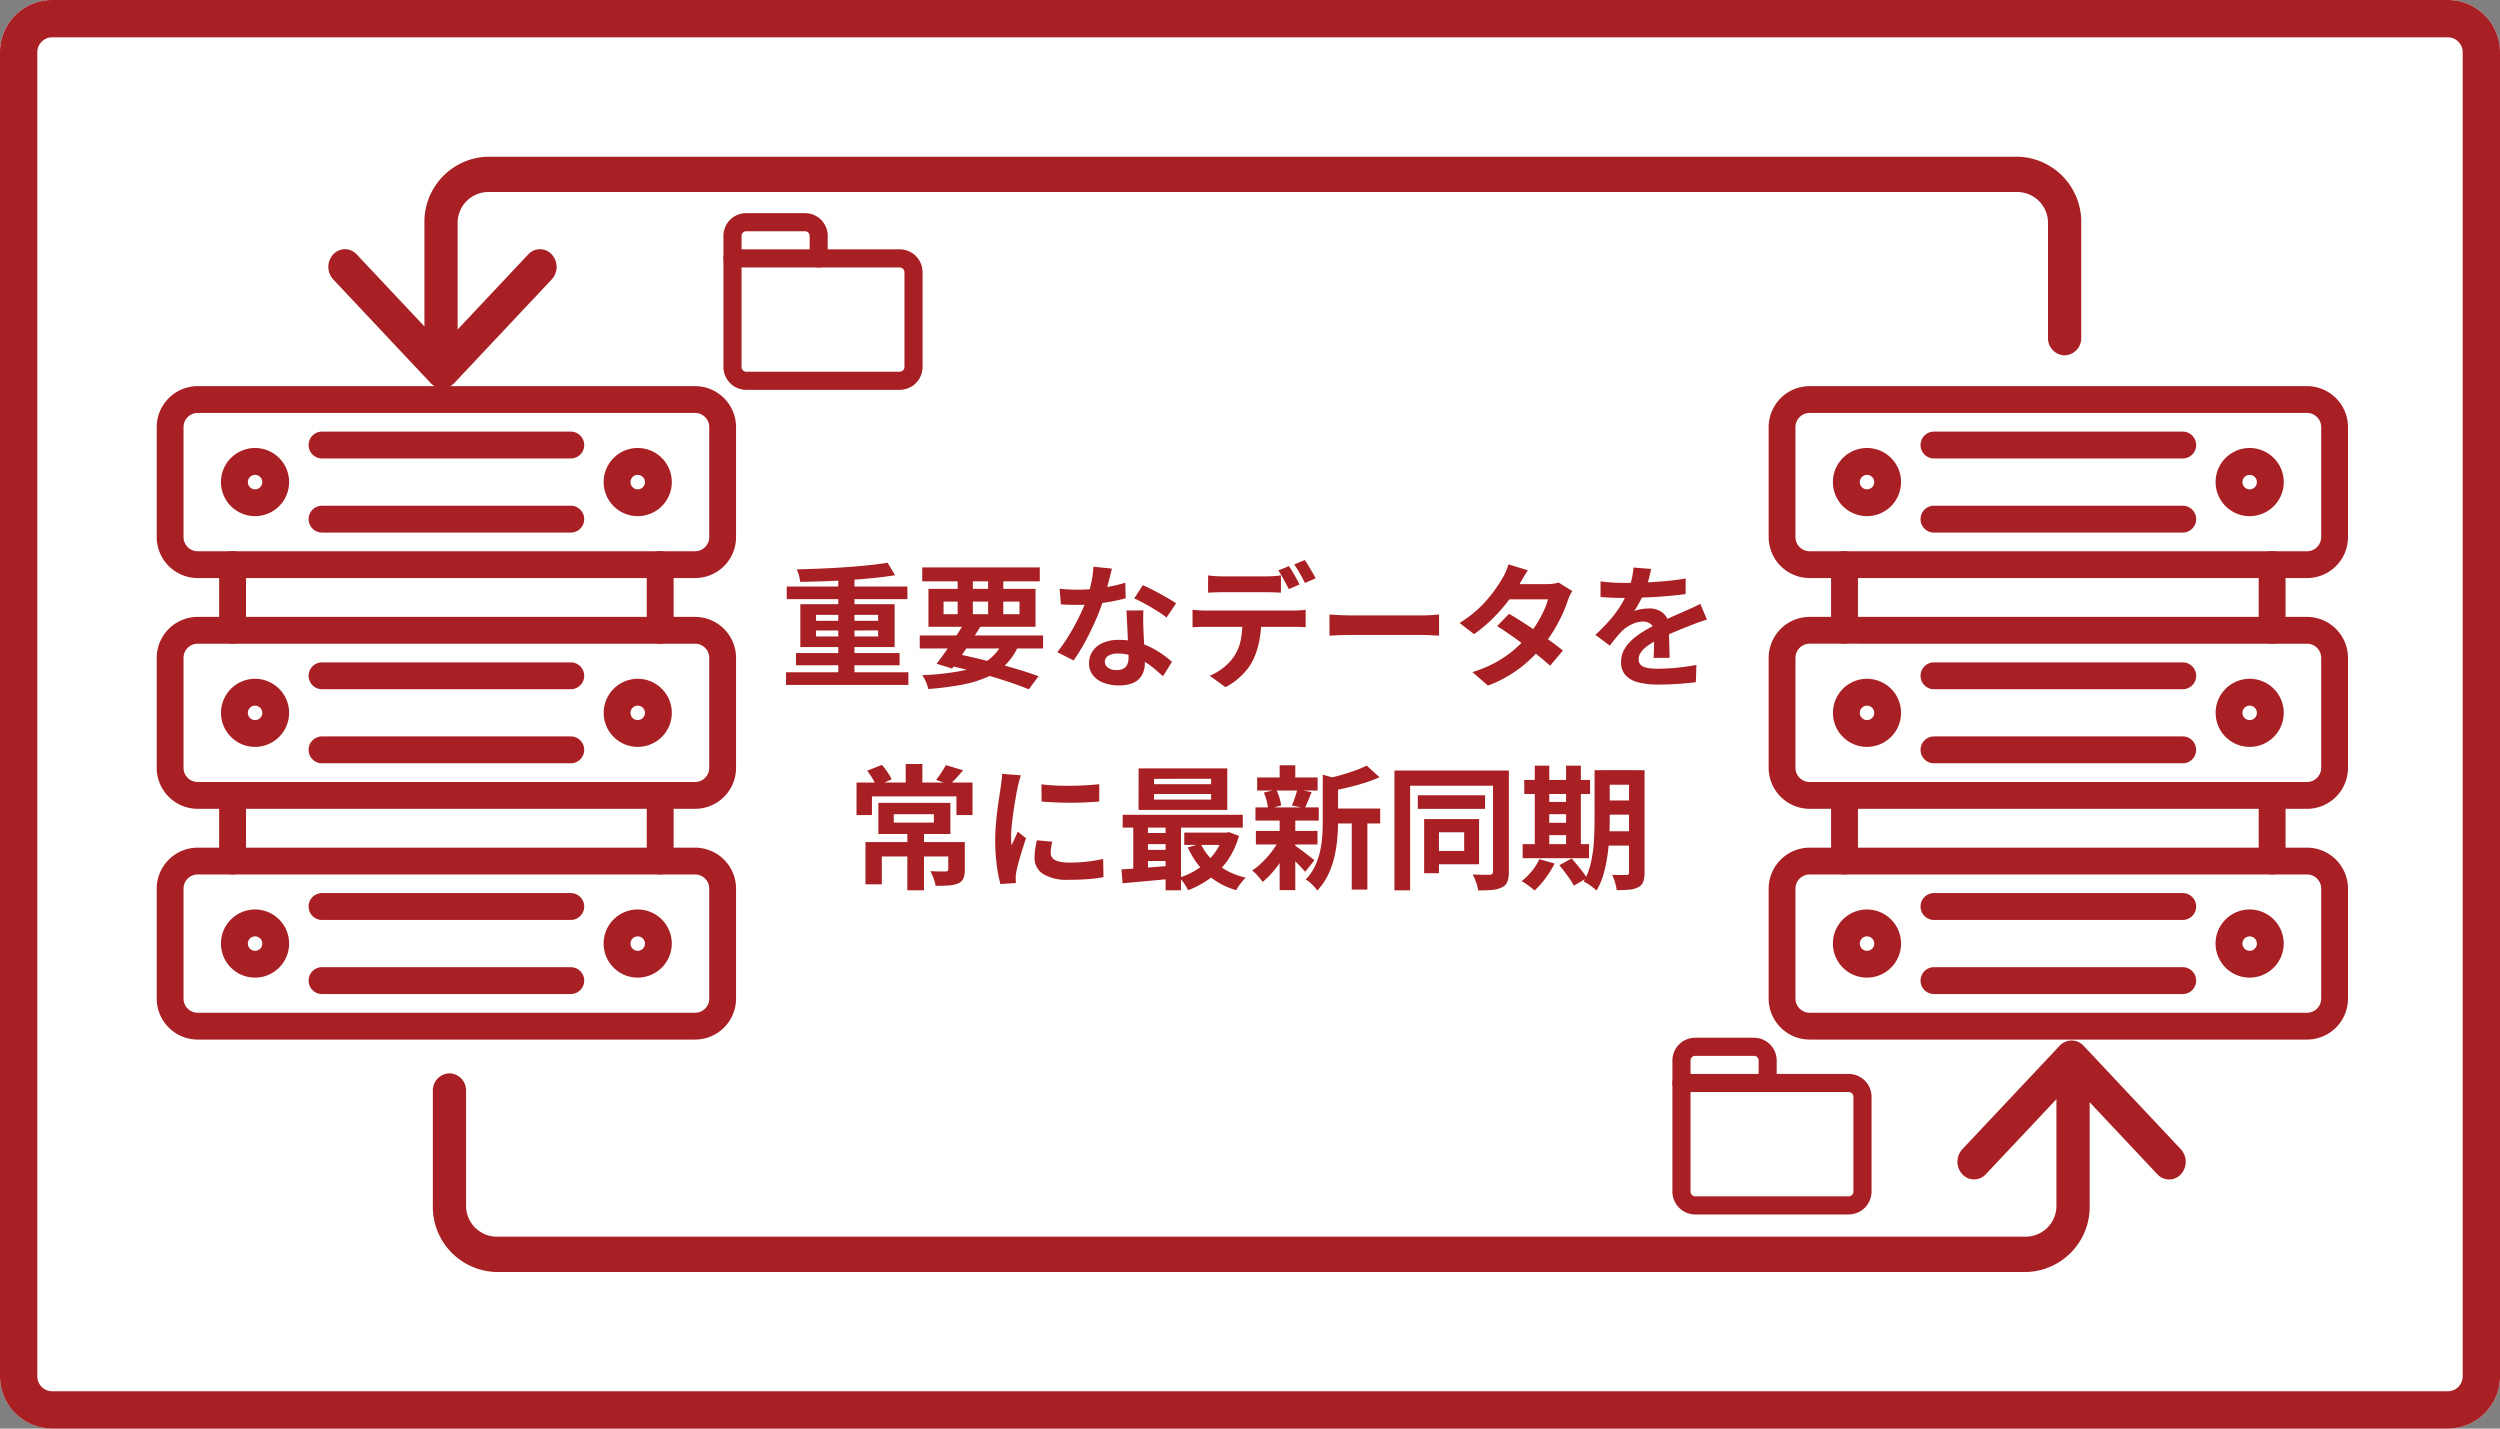 <svg xmlns="http://www.w3.org/2000/svg" viewBox="0 0 335 191.429"><rect x="0" y="0" width="335" height="191.429" fill="#808080" stroke="none"/><path fill="#fff" d="M7 0h321a7 7 0 0 1 7 7v177.429a7 7 0 0 1-7 7H7a7 7 0 0 1-7-7V7a7 7 0 0 1 7-7Z"/><path fill="#a81f24" d="M7 5a2 2 0 0 0-2 2v177.429a2 2 0 0 0 2 2h321a2 2 0 0 0 2-2V7a2 2 0 0 0-2-2H7m0-5h321a7 7 0 0 1 7 7v177.429a7 7 0 0 1-7 7H7a7 7 0 0 1-7-7V7a7 7 0 0 1 7-7Z"/><g fill="#a81f24"><path d="M120.563 52.24h-20.56a3.066 3.066 0 0 1-3.063-3.063V34.625a1.214 1.214 0 0 1 1.214-1.214h22.408a3.066 3.066 0 0 1 3.063 3.063v12.7a3.066 3.066 0 0 1-3.063 3.063m-21.194-16.4v13.339a.642.642 0 0 0 .635.635h20.56a.642.642 0 0 0 .635-.635v-12.7a.642.642 0 0 0-.635-.635Z"/><path d="M109.708 35.842a1.214 1.214 0 0 1-1.214-1.214v-3.026a.624.624 0 0 0-.616-.616h-7.893a.624.624 0 0 0-.616.616v3.022a1.214 1.214 0 1 1-2.428 0v-3.022a3.044 3.044 0 0 1 3.04-3.04h7.893a3.044 3.044 0 0 1 3.04 3.04v3.022a1.206 1.206 0 0 1-1.207 1.214"/></g><g fill="#a81f24"><path d="M247.726 162.738h-20.56a3.066 3.066 0 0 1-3.063-3.063v-14.552a1.214 1.214 0 0 1 1.214-1.214h22.408a3.066 3.066 0 0 1 3.063 3.063v12.7a3.066 3.066 0 0 1-3.063 3.063m-21.194-16.4v13.339a.642.642 0 0 0 .635.635h20.56a.642.642 0 0 0 .635-.635v-12.7a.642.642 0 0 0-.635-.635Z"/><path d="M236.871 146.336a1.214 1.214 0 0 1-1.214-1.214V142.1a.624.624 0 0 0-.616-.616h-7.893a.624.624 0 0 0-.616.616v3.022a1.214 1.214 0 1 1-2.428 0V142.1a3.044 3.044 0 0 1 3.04-3.04h7.893a3.044 3.044 0 0 1 3.04 3.04v3.022a1.206 1.206 0 0 1-1.207 1.214"/></g><path fill="#a81f24" d="M105.323 90.085h16.4v1.7h-16.4Zm.1-11.491h16.167v1.691h-16.163Zm1.232 8.917h13.891v1.631h-13.887Zm5.674-10.433h2.171v13.861h-2.169Zm6.61-1.668 1 1.668q-1.309.216-2.869.375t-3.234.266q-1.674.107-3.363.169t-3.259.074a3.5 3.5 0 0 0-.157-.856 8.024 8.024 0 0 0-.282-.81q1.58-.04 3.241-.109t3.273-.181q1.612-.112 3.06-.262t2.595-.338Zm-9.59 9.073v.802h8.32v-.807Zm0-2.093v.8h8.32v-.8Zm-2.104-1.425h12.635v5.745h-12.635Zm16 4.189h16.527v1.743h-16.526Zm.336-9.122h15.751v1.87h-15.751Zm5.667 7.383 2.123.555q-.58.946-1.25 1.966t-1.321 1.971q-.656.952-1.212 1.68l-2.088-.645q.566-.724 1.234-1.674t1.331-1.961q.663-1.011 1.183-1.893Zm5.215 2.393 2.091.525a8.408 8.408 0 0 1-1.723 2.661 8.182 8.182 0 0 1-2.531 1.729 15.672 15.672 0 0 1-3.446 1.036 40.956 40.956 0 0 1-4.462.568 5.27 5.27 0 0 0-.331-.992 4.393 4.393 0 0 0-.485-.865 34.6 34.6 0 0 0 5.2-.565 9.438 9.438 0 0 0 3.565-1.4 6.01 6.01 0 0 0 2.122-2.698Zm-7.722 3.277 1.095-1.541q2.081.416 4.174.946t3.951 1.078q1.858.548 3.2 1.044l-1.3 1.756q-1.3-.538-3.077-1.119t-3.835-1.139q-2.059-.56-4.208-1.025Zm1.583-12.333h2.038v6.159h-2.038Zm4.081 0h2.039v6.159h-2.039Zm-5.968 3.861v1.688h10.174v-1.686Zm-2.024-1.7h14.349v5.076h-14.349Zm17.58-.022q.582.068 1.24.1t1.155.027a21.8 21.8 0 0 0 2.258-.119q1.146-.119 2.209-.331a19.206 19.206 0 0 0 1.932-.482l.06 2.082q-.765.214-1.835.417t-2.264.337a21.044 21.044 0 0 1-2.35.134q-.534 0-1.1-.016t-1.143-.055Zm7-2.7q-.108.466-.287 1.179t-.4 1.51q-.22.8-.47 1.558a26.564 26.564 0 0 1-1.055 2.758q-.647 1.462-1.4 2.851a23.3 23.3 0 0 1-1.522 2.456l-2.188-1.118a19.48 19.48 0 0 0 1.2-1.669q.6-.919 1.122-1.89t.943-1.879q.417-.908.677-1.645a18.685 18.685 0 0 0 .6-2.139 12.326 12.326 0 0 0 .3-2.219Zm4.224 5.606q-.032.568-.029 1.138t.021 1.172q.018.4.045 1.04t.063 1.352q.036.713.063 1.351t.027 1.019a3.332 3.332 0 0 1-.336 1.507 2.44 2.44 0 0 1-1.095 1.069 4.42 4.42 0 0 1-2.045.4 5.765 5.765 0 0 1-2.02-.338 3.291 3.291 0 0 1-1.442-1 2.526 2.526 0 0 1-.539-1.65 2.8 2.8 0 0 1 .47-1.584 3.185 3.185 0 0 1 1.363-1.119 5.091 5.091 0 0 1 2.144-.411 9.164 9.164 0 0 1 2.922.447 10.673 10.673 0 0 1 2.4 1.129 14.061 14.061 0 0 1 1.811 1.366l-1.2 1.936q-.488-.444-1.11-.977a10.749 10.749 0 0 0-1.389-1 8.281 8.281 0 0 0-1.661-.773 5.884 5.884 0 0 0-1.908-.3 2.284 2.284 0 0 0-1.253.3.9.9 0 0 0-.468.782.979.979 0 0 0 .412.817 1.86 1.86 0 0 0 1.148.314 1.883 1.883 0 0 0 .969-.212 1.164 1.164 0 0 0 .5-.595 2.431 2.431 0 0 0 .148-.879q0-.405-.034-1.167t-.079-1.679q-.045-.917-.088-1.832t-.075-1.619Zm3.093.955a12.318 12.318 0 0 0-1.3-.913q-.779-.485-1.594-.932t-1.433-.717l1.158-1.776q.486.216 1.109.527t1.258.658q.635.347 1.187.676t.9.577Zm5.575-5.646q.44.06.96.094t.962.034h5.893q.46 0 .969-.032t.973-.1v2.323q-.469-.036-.968-.052t-.974-.016h-5.89q-.46 0-.988.016t-.942.052Zm-2.085 4.597q.4.046.855.078t.871.032h11.784q.288 0 .788-.025a7.554 7.554 0 0 0 .859-.085v2.343q-.336-.032-.8-.041t-.847-.009h-11.786q-.4 0-.877.014t-.85.05Zm9.211 1.251a14.717 14.717 0 0 1-.311 3.151 10.373 10.373 0 0 1-.88 2.511 6.566 6.566 0 0 1-.857 1.263 9.729 9.729 0 0 1-1.246 1.218 8.09 8.09 0 0 1-1.507.98l-2.11-1.527a7.236 7.236 0 0 0 1.836-1.084 6.851 6.851 0 0 0 1.423-1.5 6.091 6.091 0 0 0 .915-2.291 15.231 15.231 0 0 0 .235-2.707Zm3.7-7.094a8.844 8.844 0 0 1 .5.773q.263.453.512.9t.419.79l-1.442.62q-.28-.554-.665-1.267a12.962 12.962 0 0 0-.745-1.231Zm2.127-.813q.238.338.512.793t.532.9q.258.441.41.759l-1.431.617q-.278-.57-.678-1.273a12.777 12.777 0 0 0-.768-1.207Zm3.312 7.3q.328.018.834.05t1.056.048q.55.016 1.006.016h9.669q.636 0 1.2-.048t.92-.066v2.838q-.318-.018-.928-.057t-1.187-.043h-9.673q-.762 0-1.574.03t-1.322.07Zm24.062-.094q.83.48 1.818 1.116t1.992 1.322q1 .686 1.895 1.328t1.509 1.152l-1.715 2.04q-.592-.548-1.467-1.257t-1.883-1.454q-1.007-.744-1.983-1.427t-1.76-1.18Zm8.47-3.061a5.715 5.715 0 0 0-.318.6q-.161.347-.281.69a17.2 17.2 0 0 1-.727 1.836 21.024 21.024 0 0 1-1.092 2.067 18.747 18.747 0 0 1-1.438 2.066 19.341 19.341 0 0 1-3.065 3 16.458 16.458 0 0 1-4.377 2.415l-2.084-1.807a16.462 16.462 0 0 0 3.262-1.374 14.681 14.681 0 0 0 2.4-1.685 17.09 17.09 0 0 0 1.784-1.8 13.361 13.361 0 0 0 1.16-1.585 15.967 15.967 0 0 0 .949-1.742 8.372 8.372 0 0 0 .567-1.56h-6.089l.83-2.042h5.124a6.567 6.567 0 0 0 .844-.055 3.772 3.772 0 0 0 .72-.155Zm-5.95-2.767q-.322.473-.633 1.01t-.475.823a19.532 19.532 0 0 1-1.549 2.3 23.473 23.473 0 0 1-2.1 2.368 18.9 18.9 0 0 1-2.451 2.049l-1.942-1.5a15.456 15.456 0 0 0 2.688-2.064 16.978 16.978 0 0 0 1.85-2.109 20.729 20.729 0 0 0 1.191-1.8 6.442 6.442 0 0 0 .456-.874 6.669 6.669 0 0 0 .364-1.006Zm16.52-.186q-.1.5-.293 1.272a14.532 14.532 0 0 1-.579 1.742q-.28.663-.649 1.376a11.154 11.154 0 0 1-.758 1.268 2.961 2.961 0 0 1 .6-.2 6.267 6.267 0 0 1 .752-.122 6.845 6.845 0 0 1 .688-.04 2.77 2.77 0 0 1 1.879.65 2.391 2.391 0 0 1 .752 1.913q0 .366.007.885t.023 1.087q.016.568.032 1.114t.016.974h-2.153q.032-.312.048-.731t.025-.889q.009-.47.014-.909t.005-.806a1.4 1.4 0 0 0-.459-1.2 1.679 1.679 0 0 0-1.02-.335 3.482 3.482 0 0 0-1.518.371 4.932 4.932 0 0 0-1.294.875q-.392.4-.793.887t-.865 1.091l-1.93-1.445a25.115 25.115 0 0 0 2.018-2.068 14.986 14.986 0 0 0 1.455-2 12.269 12.269 0 0 0 .971-1.981 11.938 11.938 0 0 0 .443-1.5 8.783 8.783 0 0 0 .211-1.469Zm-6.78 1.666q.7.1 1.592.156t1.577.052q1.186 0 2.6-.056t2.874-.184q1.459-.128 2.767-.358l-.014 2.092q-.95.134-2.058.235t-2.251.164q-1.142.063-2.183.09t-1.857.027q-.368 0-.894-.009t-1.088-.043l-1.066-.066Zm14.26 5.116q-.278.082-.667.215t-.777.275q-.389.142-.695.27-.872.34-2.05.826t-2.443 1.136a10.03 10.03 0 0 0-1.375.832 3.6 3.6 0 0 0-.849.841 1.624 1.624 0 0 0-.291.932 1.084 1.084 0 0 0 .162.617 1.093 1.093 0 0 0 .489.383 3 3 0 0 0 .816.2 9.364 9.364 0 0 0 1.143.061q1.151 0 2.543-.139t2.58-.375l-.071 2.319q-.588.076-1.467.155t-1.828.122q-.948.043-1.809.043a10.569 10.569 0 0 1-2.515-.273 3.6 3.6 0 0 1-1.756-.931 2.473 2.473 0 0 1-.645-1.81 3.372 3.372 0 0 1 .429-1.7 5.231 5.231 0 0 1 1.13-1.365 10.71 10.71 0 0 1 1.534-1.104q.834-.5 1.64-.9.84-.44 1.507-.743t1.249-.552q.581-.249 1.117-.5.527-.228 1.017-.454t.99-.478Zm-107.149 28.286h2.235v7.993h-2.235Zm-1.816-2.206v1.13h5.37v-1.13Zm-2.067-1.516h9.651v4.172H117.7Zm-1.729 5.251h12.114v1.926h-9.921v3.737h-2.193Zm11.092 0h2.221v3.708a2.993 2.993 0 0 1-.188 1.167 1.334 1.334 0 0 1-.733.676 3.988 3.988 0 0 1-1.285.271q-.736.044-1.7.044a5.6 5.6 0 0 0-.279-1 8.337 8.337 0 0 0-.418-.963q.4.018.822.027t.751.007h.452a.549.549 0 0 0 .281-.064.234.234 0 0 0 .079-.2Zm-5.7-10.457h2.235v3.314h-2.235Zm-6.588 2.482h15.541v4.354h-2.155v-2.5h-11.32v2.5h-2.071Zm1.425-1.586 1.97-.777a8.728 8.728 0 0 1 .754.968 6.166 6.166 0 0 1 .553.967l-2.063.906a6.074 6.074 0 0 0-.5-1.013 9.379 9.379 0 0 0-.714-1.051Zm10.535-.751 2.325.691q-.484.57-.953 1.074t-.841.86l-1.828-.645q.232-.282.472-.63t.462-.706q.228-.358.365-.644Zm12.82 2.573q.831.112 1.865.161t2.109.035q1.075-.014 2.06-.072t1.71-.138v2.321q-.823.072-1.815.117t-2.032.045q-1.04 0-2.041-.045t-1.842-.117Zm1.445 7.688q-.1.452-.155.8a4.768 4.768 0 0 0-.053.714 1.064 1.064 0 0 0 .14.54 1.093 1.093 0 0 0 .439.407 2.631 2.631 0 0 0 .776.252 6.505 6.505 0 0 0 1.166.089 20.811 20.811 0 0 0 2.273-.117q1.063-.117 2.235-.365l.046 2.433a19.165 19.165 0 0 1-1.991.26q-1.125.094-2.656.094a6.1 6.1 0 0 1-3.456-.788 2.5 2.5 0 0 1-1.133-2.165 7.88 7.88 0 0 1 .079-1.093q.079-.564.233-1.246Zm-4.2-8.887q-.064.178-.156.5t-.17.633q-.078.31-.114.472-.07.367-.184.973t-.231 1.353q-.117.747-.221 1.524t-.172 1.492q-.068.715-.068 1.259 0 .258.014.576a5.646 5.646 0 0 0 .056.594q.138-.307.279-.615t.281-.617q.141-.31.261-.6l1.112.878q-.254.746-.517 1.591t-.467 1.595q-.2.75-.3 1.226-.036.194-.07.45a2.647 2.647 0 0 0-.03.394q0 .14.008.347t.022.4l-2.076.138a17.965 17.965 0 0 1-.485-2.483 24.883 24.883 0 0 1-.215-3.391q0-1.014.085-2.054t.21-2.009q.125-.969.248-1.759t.2-1.314q.05-.378.11-.855t.074-.905Zm17.843 2.5v.747h7.647v-.747Zm0-2.033v.72h7.647v-.725Zm-2.071-1.4h11.882v5.57h-11.891Zm-2.131 6.22h16.092v1.715h-16.092Zm8.249 2.387h5.887v1.649h-5.886Zm-5.491.05h4.1v1.495h-4.1Zm0 2.262h4.1v1.491h-4.1Zm7.7-.821a7.544 7.544 0 0 0 2.313 2.837 9.585 9.585 0 0 0 3.715 1.7 5.324 5.324 0 0 0-.456.493q-.247.3-.463.616t-.354.572a9.982 9.982 0 0 1-3.938-2.156 10.511 10.511 0 0 1-2.545-3.576Zm3.046-1.491h.379l.361-.064 1.335.5a10.827 10.827 0 0 1-1.526 3.29 10.221 10.221 0 0 1-2.332 2.391 12.344 12.344 0 0 1-2.957 1.596 5.956 5.956 0 0 0-.521-.889 5.571 5.571 0 0 0-.645-.8 9.562 9.562 0 0 0 1.988-.864 9.043 9.043 0 0 0 1.717-1.28 8.544 8.544 0 0 0 1.342-1.633 7.284 7.284 0 0 0 .859-1.934Zm-13.665 4.925q.906-.052 2.041-.133t2.4-.184l2.529-.2v1.75q-1.812.172-3.606.336t-3.218.293Zm5.91-6.756h2.066v9.554h-2.066Zm-4.333.042h1.968v7.36h-1.968Zm26.36-1.437h6.724v2h-6.724Zm-9.756-4.169h8.1v1.758h-8.1Zm-.174 7.167h8.26v1.818h-8.26Zm-.054-3.151h8.479v1.772h-8.479Zm12.9 1.029h2.095v9.985h-2.098Zm-9.66-6.678h2.095v2.418h-2.095Zm0 7.311h2.095v9.419h-2.095Zm5.774-6.047 2.519.713q-.022.232-.467.32v5.284q0 1.012-.1 2.208a17.673 17.673 0 0 1-.382 2.446 11.644 11.644 0 0 1-.84 2.424 8.115 8.115 0 0 1-1.473 2.135 2.889 2.889 0 0 0-.408-.535 6.994 6.994 0 0 0-.579-.556 2.6 2.6 0 0 0-.56-.382 6.908 6.908 0 0 0 1.243-1.79 9.081 9.081 0 0 0 .686-1.99 14.183 14.183 0 0 0 .292-2.04q.069-1.011.069-1.945Zm5.879-1.223 1.727 1.565a18.3 18.3 0 0 1-2 .755q-1.085.343-2.206.609t-2.177.464a5.153 5.153 0 0 0-.276-.834 5.569 5.569 0 0 0-.4-.806q.964-.216 1.954-.5t1.869-.6a11.692 11.692 0 0 0 1.509-.653Zm-9.708 10.651q.2.12.586.4t.816.612q.433.331.789.612t.523.416l-1.244 1.551q-.216-.262-.555-.625t-.723-.745q-.385-.382-.743-.722t-.611-.562Zm-4.062-7.031 1.665-.4a7.211 7.211 0 0 1 .42 1.09 6.765 6.765 0 0 1 .238 1.038l-1.758.481a5.857 5.857 0 0 0-.183-1.079 7.054 7.054 0 0 0-.382-1.13Zm4.485-.435 1.916.376q-.252.612-.483 1.177t-.434.973l-1.718-.359q.128-.316.265-.692t.263-.766a6.779 6.779 0 0 0 .191-.709Zm-2.354 6.63 1.523.563a14.552 14.552 0 0 1-1.046 1.956 16.587 16.587 0 0 1-1.334 1.828 10.694 10.694 0 0 1-1.43 1.43 8.514 8.514 0 0 0-.652-.806 5.95 5.95 0 0 0-.759-.728 8.738 8.738 0 0 0 1.411-1.15 13.121 13.121 0 0 0 1.3-1.493 10.3 10.3 0 0 0 .987-1.6Zm18.5-5.838H199v1.823h-9.016Zm.849 3.191h1.982v7.257h-1.984Zm1.084 0h6.276v6.06h-6.278v-1.79h4.282v-2.5h-4.28Zm-5.067-6.506h14.4v2.038h-12.3v14.023h-2.1Zm13.208 0h2.127v13.578a3.574 3.574 0 0 1-.2 1.328 1.421 1.421 0 0 1-.719.747 3.5 3.5 0 0 1-1.291.343q-.778.074-1.91.07a3.977 3.977 0 0 0-.147-.687q-.115-.39-.266-.777a4.646 4.646 0 0 0-.317-.67q.709.032 1.389.039t.914 0a.51.51 0 0 0 .329-.111.442.442 0 0 0 .093-.317Zm14.508-.05h4.651v1.954h-4.654Zm0 4.068h4.651v1.9h-4.654Zm-.011 4.12h4.674v1.926h-4.674Zm3.732-8.183h2.08v13.712a3.524 3.524 0 0 1-.18 1.248 1.379 1.379 0 0 1-.655.721 3.166 3.166 0 0 1-1.179.329 14.91 14.91 0 0 1-1.723.06 6.056 6.056 0 0 0-.223-1.039 5.636 5.636 0 0 0-.39-1.011q.579.032 1.15.032t.759 0a.406.406 0 0 0 .279-.083.387.387 0 0 0 .081-.281Zm-4.618 0h2.028v6.616q0 1.064-.063 2.322t-.248 2.545a17.808 17.808 0 0 1-.532 2.5 8.993 8.993 0 0 1-.928 2.156 3.815 3.815 0 0 0-.5-.44q-.32-.246-.648-.463a3.68 3.68 0 0 0-.569-.319 8.8 8.8 0 0 0 .987-2.6 18.713 18.713 0 0 0 .39-2.927q.08-1.484.08-2.77Zm-9.422 1.313h8.817v1.884h-8.816Zm2.35 2.94h4.294v1.645H206.6Zm0 2.8h4.3v1.649h-4.3Zm-2.567 2.858h8.9v1.884h-8.9Zm1.627-10.517h1.94v11.2h-1.94Zm4.192 0h1.982v11.2h-1.977Zm-3.576 12.529 2.042.589a13.027 13.027 0 0 1-1.234 1.983 11.485 11.485 0 0 1-1.458 1.637 4.98 4.98 0 0 0-.5-.429q-.315-.239-.643-.47a5.455 5.455 0 0 0-.583-.366 8.293 8.293 0 0 0 1.363-1.338 7.424 7.424 0 0 0 1.013-1.606Zm2.67.811 1.643-.9q.36.386.751.86t.742.935a6.568 6.568 0 0 1 .555.839l-1.744 1.015a6.132 6.132 0 0 0-.5-.841q-.33-.477-.709-.983t-.738-.925ZM66.443 170.447A8.733 8.733 0 0 1 58 161.46v-15.269a2.3 2.3 0 0 1 2.227-2.369 2.3 2.3 0 0 1 2.227 2.369v15.269a4.136 4.136 0 0 0 4 4.253h205.107a4.136 4.136 0 0 0 4-4.252V147.29l-9.461 10.057a2.133 2.133 0 0 1-3.149 0 2.474 2.474 0 0 1 0-3.35L276 140.122a2.179 2.179 0 0 1 3.188 0l13.047 13.88a2.477 2.477 0 0 1 0 3.35 2.129 2.129 0 0 1-3.149 0l-9.073-9.653v13.761a8.733 8.733 0 0 1-8.445 8.987Z"/><path fill="rgba(0,0,0,0)" d="M271.568 170.947H66.443a9.235 9.235 0 0 1-8.943-9.487v-15.269a2.8 2.8 0 0 1 2.727-2.869 2.8 2.8 0 0 1 2.727 2.869v15.269a3.635 3.635 0 0 0 3.5 3.752h205.107a3.635 3.635 0 0 0 3.5-3.752v-12.908l-8.594 9.142a2.633 2.633 0 0 1-3.878 0 2.974 2.974 0 0 1 0-4.034l13.048-13.88a2.643 2.643 0 0 1 1.94-.851h.039a2.639 2.639 0 0 1 1.937.851l13.047 13.879a2.987 2.987 0 0 1 0 4.035 2.629 2.629 0 0 1-3.878 0l-8.209-8.733v12.5a9.235 9.235 0 0 1-8.945 9.486ZM60.227 144.322a1.8 1.8 0 0 0-1.727 1.869v15.269a8.235 8.235 0 0 0 7.943 8.487h205.125a8.235 8.235 0 0 0 7.943-8.482v-15.028l9.937 10.572a1.629 1.629 0 0 0 2.42 0 1.973 1.973 0 0 0 0-2.665l-13.046-13.88a1.649 1.649 0 0 0-1.208-.536h-.039a1.653 1.653 0 0 0-1.211.536l-13.049 13.883a1.974 1.974 0 0 0 0 2.665 1.633 1.633 0 0 0 2.42 0l10.323-10.984v15.432a4.635 4.635 0 0 1-4.5 4.752H66.45a4.635 4.635 0 0 1-4.5-4.752v-15.269a1.8 1.8 0 0 0-1.723-1.869Z"/><g fill="#a81f24"><path d="M88.465 86.256a1.8 1.8 0 0 1-1.8-1.8v-8.8a1.8 1.8 0 0 1 3.6 0v8.8a1.8 1.8 0 0 1-1.8 1.8m-57.3 0a1.8 1.8 0 0 1-1.8-1.8v-8.8a1.8 1.8 0 0 1 3.6 0v8.8a1.8 1.8 0 0 1-1.8 1.8"/><path d="M93.147 77.46H26.485A5.5 5.5 0 0 1 21 71.975V57.227a5.5 5.5 0 0 1 5.485-5.485h66.662a5.5 5.5 0 0 1 5.485 5.485v14.748a5.489 5.489 0 0 1-5.485 5.485M26.485 55.334a1.9 1.9 0 0 0-1.892 1.892v14.749a1.9 1.9 0 0 0 1.892 1.892h66.662a1.9 1.9 0 0 0 1.892-1.892V57.227a1.9 1.9 0 0 0-1.892-1.892Z"/><path d="M34.181 69.164a4.566 4.566 0 1 1 4.56-4.566 4.572 4.572 0 0 1-4.56 4.566m0-5.529a.968.968 0 1 0 .968.968.97.97 0 0 0-.968-.968M85.456 69.164a4.566 4.566 0 1 1 4.566-4.566 4.568 4.568 0 0 1-4.566 4.566m0-5.529a.968.968 0 1 0 .968.968.97.97 0 0 0-.968-.968M76.484 61.435h-33.33a1.8 1.8 0 0 1 0-3.6h33.33a1.8 1.8 0 1 1 0 3.6M76.484 71.365h-33.33a1.8 1.8 0 0 1 0-3.6h33.33a1.8 1.8 0 1 1 0 3.6M93.147 139.303H26.485A5.5 5.5 0 0 1 21 133.818V119.07a5.5 5.5 0 0 1 5.485-5.485h66.662a5.5 5.5 0 0 1 5.485 5.485v14.748a5.493 5.493 0 0 1-5.485 5.485m-66.662-22.126a1.9 1.9 0 0 0-1.892 1.892v14.748a1.9 1.9 0 0 0 1.892 1.892h66.662a1.9 1.9 0 0 0 1.892-1.892V119.07a1.9 1.9 0 0 0-1.892-1.892ZM93.147 108.382H26.485A5.5 5.5 0 0 1 21 102.897V88.149a5.5 5.5 0 0 1 5.485-5.485h66.662a5.5 5.5 0 0 1 5.485 5.485v14.748a5.493 5.493 0 0 1-5.485 5.485M26.485 86.256a1.9 1.9 0 0 0-1.892 1.892v14.748a1.9 1.9 0 0 0 1.892 1.892h66.662a1.9 1.9 0 0 0 1.892-1.892V88.149a1.9 1.9 0 0 0-1.892-1.892Z"/><path d="M34.181 100.085a4.563 4.563 0 1 1 4.56-4.566 4.572 4.572 0 0 1-4.56 4.566m0-5.529a.968.968 0 1 0 .968.968.97.97 0 0 0-.968-.968M85.456 100.085a4.563 4.563 0 1 1 4.566-4.566 4.568 4.568 0 0 1-4.566 4.566m0-5.529a.968.968 0 1 0 .968.968.97.97 0 0 0-.968-.968M76.484 92.357h-33.33a1.8 1.8 0 0 1 0-3.6h33.33a1.8 1.8 0 1 1 0 3.6M76.484 102.281h-33.33a1.8 1.8 0 1 1 0-3.6h33.33a1.8 1.8 0 1 1 0 3.6M34.181 131.002a4.566 4.566 0 1 1 4.56-4.566 4.572 4.572 0 0 1-4.56 4.566m0-5.529a.968.968 0 1 0 .968.968.97.97 0 0 0-.968-.968M85.457 131.002a4.566 4.566 0 1 1 4.56-4.566 4.572 4.572 0 0 1-4.56 4.566m0-5.529a.968.968 0 1 0 .968.968.97.97 0 0 0-.968-.968M76.484 123.273h-33.33a1.8 1.8 0 0 1 0-3.6h33.33a1.8 1.8 0 0 1 0 3.6M76.484 133.203h-33.33a1.8 1.8 0 1 1 0-3.6h33.33a1.8 1.8 0 1 1 0 3.6M88.465 117.178a1.8 1.8 0 0 1-1.8-1.8v-8.8a1.8 1.8 0 0 1 3.6 0v8.8a1.8 1.8 0 0 1-1.8 1.8m-57.3 0a1.8 1.8 0 0 1-1.8-1.8v-8.8a1.8 1.8 0 0 1 3.6 0v8.8a1.8 1.8 0 0 1-1.8 1.8"/></g><g fill="#a81f24"><path d="M304.465 86.256a1.8 1.8 0 0 1-1.8-1.8v-8.8a1.8 1.8 0 0 1 3.6 0v8.8a1.8 1.8 0 0 1-1.8 1.8m-57.3 0a1.8 1.8 0 0 1-1.8-1.8v-8.8a1.8 1.8 0 0 1 3.6 0v8.8a1.8 1.8 0 0 1-1.8 1.8"/><path d="M309.147 77.46h-66.662A5.5 5.5 0 0 1 237 71.975V57.227a5.5 5.5 0 0 1 5.485-5.485h66.662a5.5 5.5 0 0 1 5.485 5.485v14.748a5.489 5.489 0 0 1-5.485 5.485m-66.662-22.126a1.9 1.9 0 0 0-1.892 1.892v14.749a1.9 1.9 0 0 0 1.892 1.892h66.662a1.9 1.9 0 0 0 1.892-1.892V57.227a1.9 1.9 0 0 0-1.892-1.892Z"/><path d="M250.181 69.164a4.566 4.566 0 1 1 4.56-4.566 4.572 4.572 0 0 1-4.56 4.566m0-5.529a.968.968 0 1 0 .968.968.97.97 0 0 0-.968-.968M301.456 69.164a4.566 4.566 0 1 1 4.566-4.566 4.568 4.568 0 0 1-4.566 4.566m0-5.529a.968.968 0 1 0 .968.968.97.97 0 0 0-.968-.968M292.484 61.435h-33.33a1.8 1.8 0 0 1 0-3.6h33.33a1.8 1.8 0 1 1 0 3.6M292.484 71.365h-33.33a1.8 1.8 0 0 1 0-3.6h33.33a1.8 1.8 0 1 1 0 3.6M309.147 139.303h-66.662a5.5 5.5 0 0 1-5.485-5.485V119.07a5.5 5.5 0 0 1 5.485-5.485h66.662a5.5 5.5 0 0 1 5.485 5.485v14.748a5.493 5.493 0 0 1-5.485 5.485m-66.662-22.126a1.9 1.9 0 0 0-1.892 1.892v14.748a1.9 1.9 0 0 0 1.892 1.892h66.662a1.9 1.9 0 0 0 1.892-1.892V119.07a1.9 1.9 0 0 0-1.892-1.892ZM309.147 108.382h-66.662a5.5 5.5 0 0 1-5.485-5.485V88.149a5.5 5.5 0 0 1 5.485-5.485h66.662a5.5 5.5 0 0 1 5.485 5.485v14.748a5.493 5.493 0 0 1-5.485 5.485m-66.662-22.126a1.9 1.9 0 0 0-1.892 1.892v14.748a1.9 1.9 0 0 0 1.892 1.892h66.662a1.9 1.9 0 0 0 1.892-1.892V88.149a1.9 1.9 0 0 0-1.892-1.892Z"/><path d="M250.181 100.085a4.563 4.563 0 1 1 4.56-4.566 4.572 4.572 0 0 1-4.56 4.566m0-5.529a.968.968 0 1 0 .968.968.97.97 0 0 0-.968-.968M301.456 100.085a4.563 4.563 0 1 1 4.566-4.566 4.568 4.568 0 0 1-4.566 4.566m0-5.529a.968.968 0 1 0 .968.968.97.97 0 0 0-.968-.968M292.484 92.357h-33.33a1.8 1.8 0 0 1 0-3.6h33.33a1.8 1.8 0 1 1 0 3.6M292.484 102.281h-33.33a1.8 1.8 0 1 1 0-3.6h33.33a1.8 1.8 0 1 1 0 3.6M250.181 131.002a4.566 4.566 0 1 1 4.56-4.566 4.572 4.572 0 0 1-4.56 4.566m0-5.529a.968.968 0 1 0 .968.968.97.97 0 0 0-.968-.968M301.457 131.002a4.566 4.566 0 1 1 4.56-4.566 4.572 4.572 0 0 1-4.56 4.566m0-5.529a.968.968 0 1 0 .968.968.97.97 0 0 0-.968-.968M292.484 123.273h-33.33a1.8 1.8 0 0 1 0-3.6h33.33a1.8 1.8 0 0 1 0 3.6M292.484 133.203h-33.33a1.8 1.8 0 1 1 0-3.6h33.33a1.8 1.8 0 1 1 0 3.6M304.465 117.178a1.8 1.8 0 0 1-1.8-1.8v-8.8a1.8 1.8 0 0 1 3.6 0v8.8a1.8 1.8 0 0 1-1.8 1.8m-57.3 0a1.8 1.8 0 0 1-1.8-1.8v-8.8a1.8 1.8 0 0 1 3.6 0v8.8a1.8 1.8 0 0 1-1.8 1.8"/></g><path fill="#a81f24" d="M270.441 21a8.733 8.733 0 0 1 8.443 8.982v15.269a2.3 2.3 0 0 1-2.227 2.369 2.3 2.3 0 0 1-2.226-2.369V29.982a4.136 4.136 0 0 0-4-4.253H65.323a4.136 4.136 0 0 0-4 4.252v14.171l9.461-10.062a2.133 2.133 0 0 1 3.149 0 2.474 2.474 0 0 1 0 3.35L60.884 51.32a2.179 2.179 0 0 1-3.188 0L44.649 37.44a2.477 2.477 0 0 1 0-3.35 2.129 2.129 0 0 1 3.149 0l9.075 9.653V29.982A8.733 8.733 0 0 1 65.316 21Z"/><path fill="rgba(0,0,0,0)" d="M65.316 20.5h205.125a9.235 9.235 0 0 1 8.943 9.482v15.269a2.8 2.8 0 0 1-2.727 2.869 2.8 2.8 0 0 1-2.726-2.869V29.982a3.635 3.635 0 0 0-3.5-3.752H65.323a3.635 3.635 0 0 0-3.5 3.752V42.89l8.594-9.142a2.633 2.633 0 0 1 3.878 0 2.974 2.974 0 0 1 0 4.034L61.25 51.662a2.643 2.643 0 0 1-1.94.851h-.039a2.639 2.639 0 0 1-1.937-.851l-13.05-13.879a2.987 2.987 0 0 1 0-4.035 2.629 2.629 0 0 1 3.878 0l8.209 8.733v-12.5a9.235 9.235 0 0 1 8.945-9.481Zm211.341 26.62a1.8 1.8 0 0 0 1.727-1.869V29.982a8.235 8.235 0 0 0-7.943-8.482H65.316a8.235 8.235 0 0 0-7.943 8.482v15.023l-9.937-10.572a1.629 1.629 0 0 0-2.42 0 1.973 1.973 0 0 0 0 2.665l13.046 13.879a1.649 1.649 0 0 0 1.208.536h.039a1.653 1.653 0 0 0 1.211-.536l13.048-13.88a1.974 1.974 0 0 0 0-2.665 1.633 1.633 0 0 0-2.42 0L60.826 45.413V29.982a4.635 4.635 0 0 1 4.5-4.752h205.108a4.635 4.635 0 0 1 4.5 4.752v15.269a1.8 1.8 0 0 0 1.723 1.869Z"/></svg>